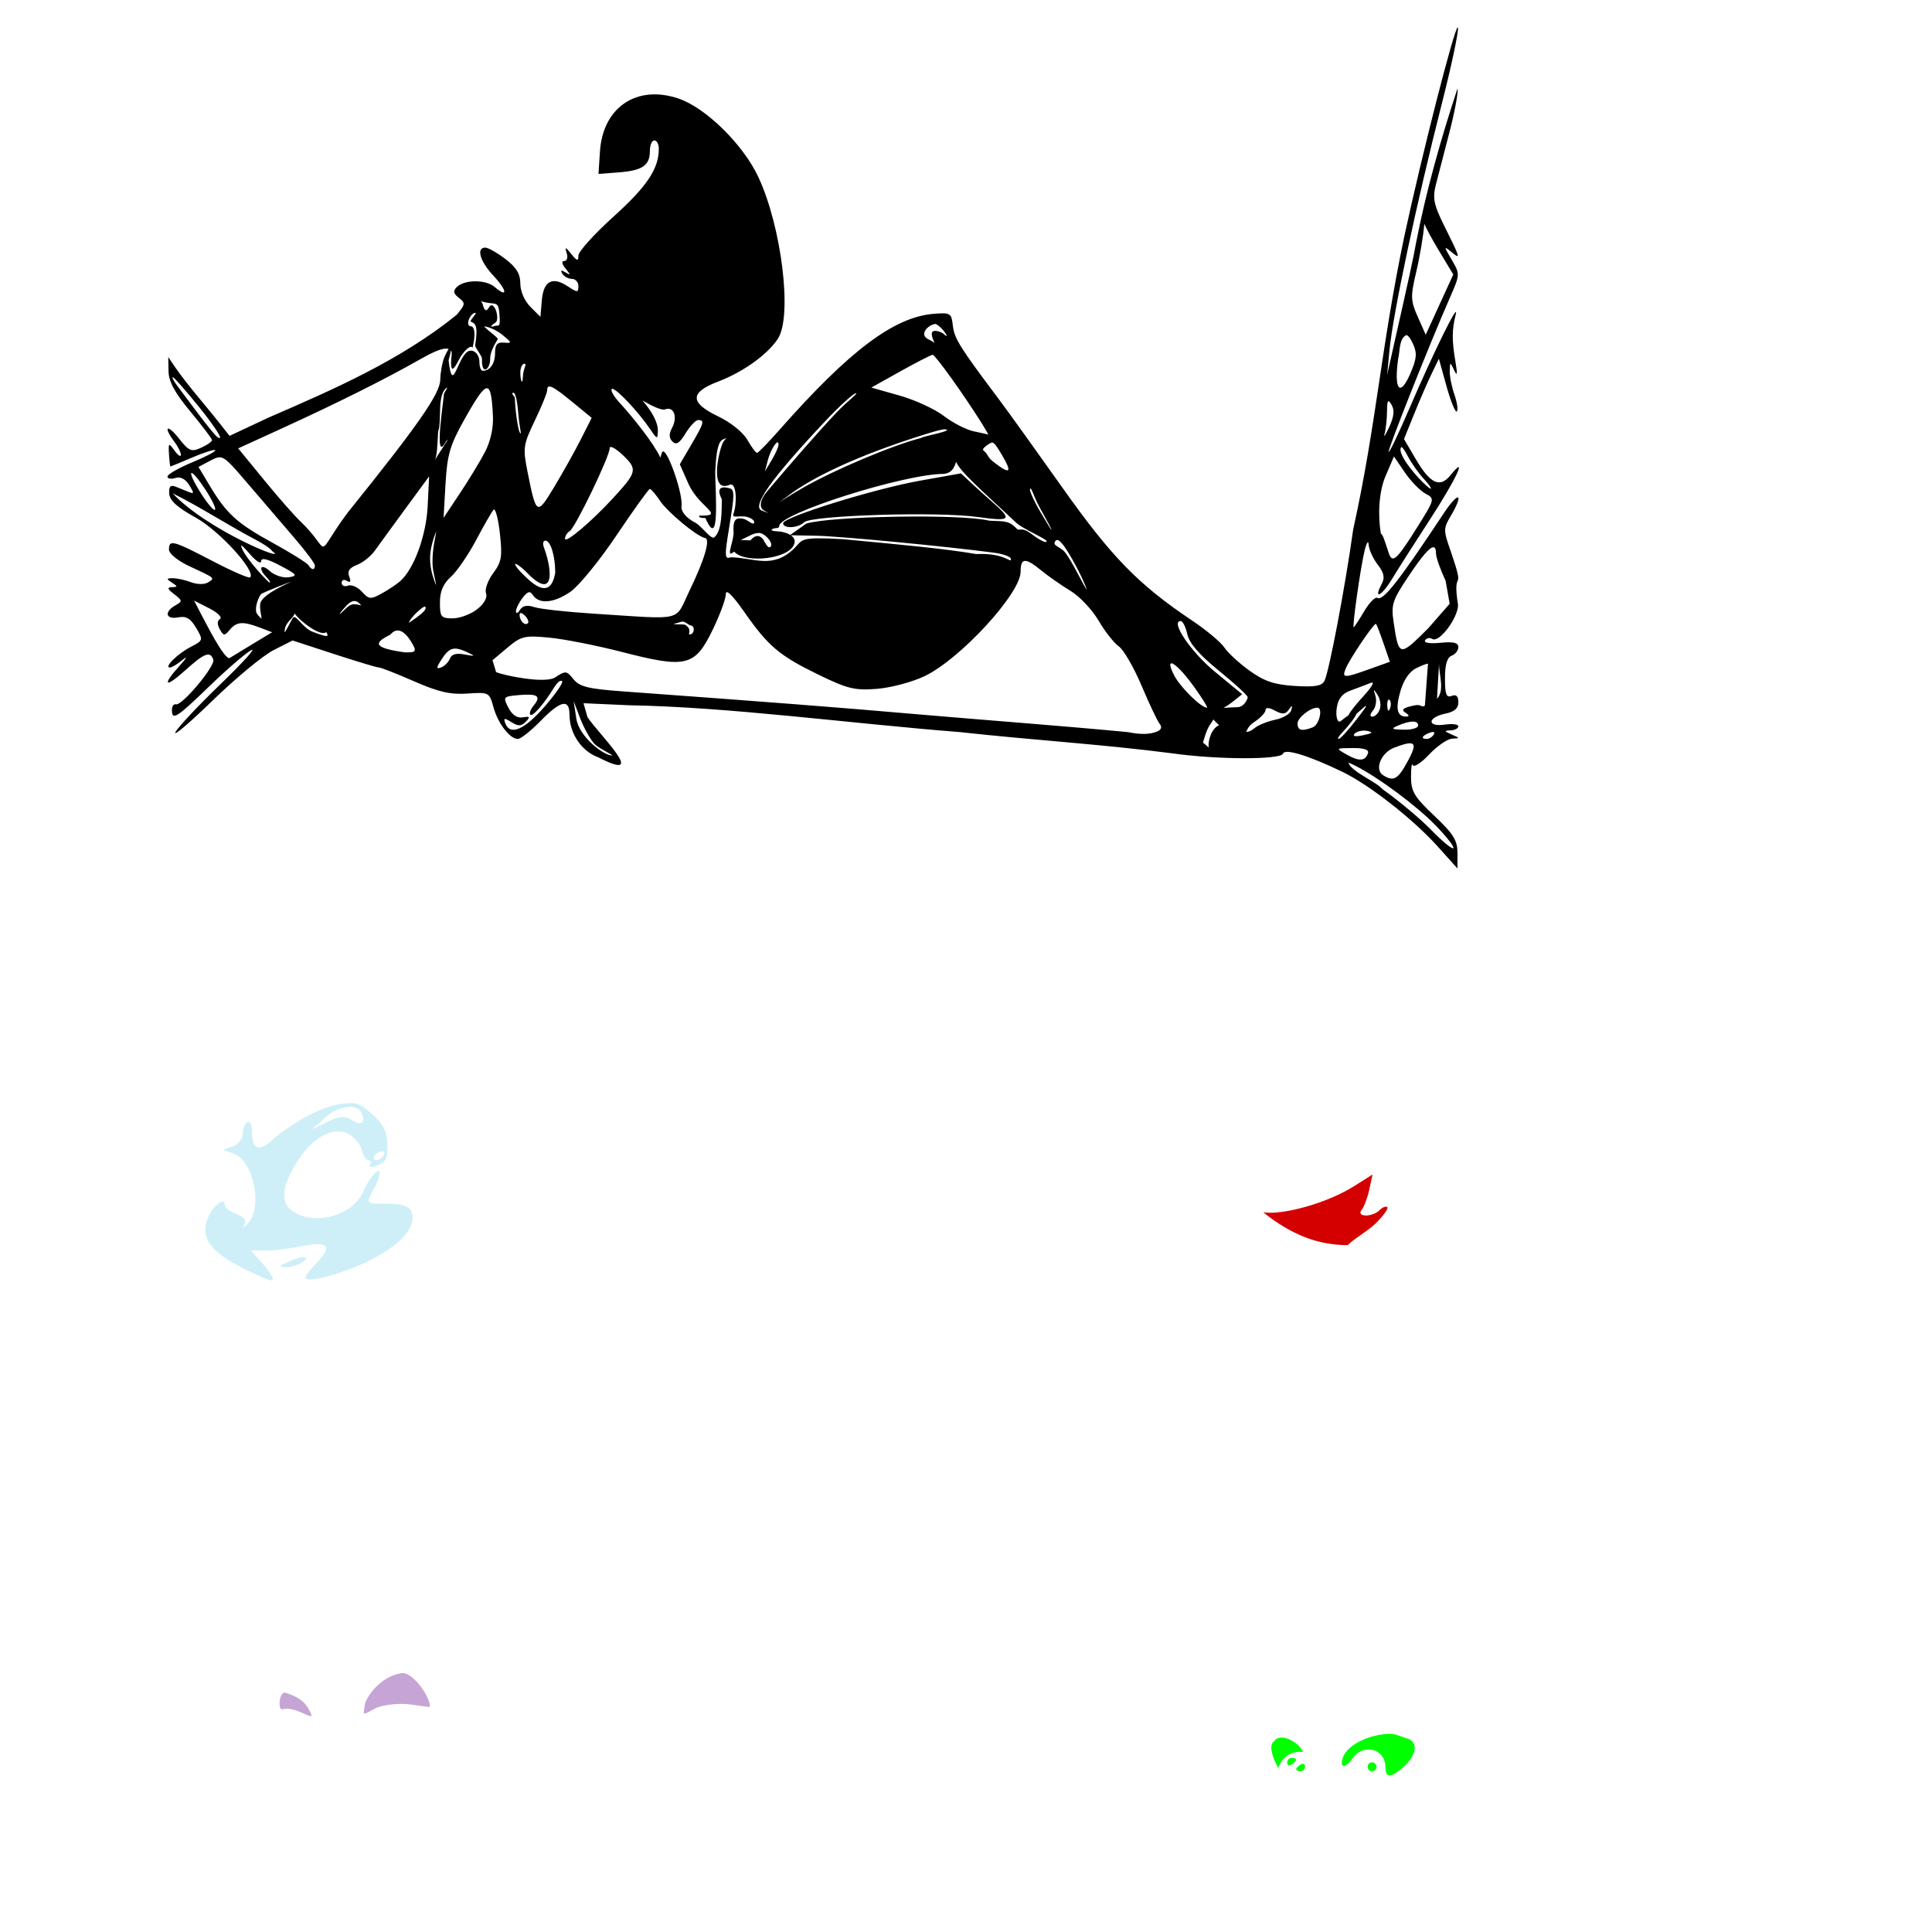 <?xml version="1.0" encoding="UTF-8" standalone="no"?>
<!-- Created with Inkscape (http://www.inkscape.org/) -->

<svg
   xmlns:dc="http://purl.org/dc/elements/1.1/"
   xmlns:cc="http://creativecommons.org/ns#"
   xmlns:rdf="http://www.w3.org/1999/02/22-rdf-syntax-ns#"
   xmlns:svg="http://www.w3.org/2000/svg"
   xmlns="http://www.w3.org/2000/svg"
   xmlns:sodipodi="http://sodipodi.sourceforge.net/DTD/sodipodi-0.dtd"
   xmlns:inkscape="http://www.inkscape.org/namespaces/inkscape"
   width="1080"
   height="1080"
   id="svg2"
   version="1.1"
   inkscape:version="0.47 r22583"
   sodipodi:docname="Dim.svg">
  <defs
     id="defs4">
    <inkscape:perspective
       sodipodi:type="inkscape:persp3d"
       inkscape:vp_x="0 : 526.18109 : 1"
       inkscape:vp_y="0 : 1000 : 0"
       inkscape:vp_z="744.09448 : 526.18109 : 1"
       inkscape:persp3d-origin="372.04724 : 350.78739 : 1"
       id="perspective10" />
    <inkscape:perspective
       id="perspective2820"
       inkscape:persp3d-origin="0.5 : 0.33333333 : 1"
       inkscape:vp_z="1 : 0.5 : 1"
       inkscape:vp_y="0 : 1000 : 0"
       inkscape:vp_x="0 : 0.5 : 1"
       sodipodi:type="inkscape:persp3d" />
    <inkscape:perspective
       id="perspective2922"
       inkscape:persp3d-origin="0.5 : 0.33333333 : 1"
       inkscape:vp_z="1 : 0.5 : 1"
       inkscape:vp_y="0 : 1000 : 0"
       inkscape:vp_x="0 : 0.5 : 1"
       sodipodi:type="inkscape:persp3d" />
    <inkscape:perspective
       id="perspective3589"
       inkscape:persp3d-origin="0.5 : 0.33333333 : 1"
       inkscape:vp_z="1 : 0.5 : 1"
       inkscape:vp_y="0 : 1000 : 0"
       inkscape:vp_x="0 : 0.5 : 1"
       sodipodi:type="inkscape:persp3d" />
    <inkscape:perspective
       id="perspective3627"
       inkscape:persp3d-origin="0.5 : 0.33333333 : 1"
       inkscape:vp_z="1 : 0.5 : 1"
       inkscape:vp_y="0 : 1000 : 0"
       inkscape:vp_x="0 : 0.5 : 1"
       sodipodi:type="inkscape:persp3d" />
    <inkscape:perspective
       id="perspective3641"
       inkscape:persp3d-origin="0.5 : 0.33333333 : 1"
       inkscape:vp_z="1 : 0.5 : 1"
       inkscape:vp_y="0 : 1000 : 0"
       inkscape:vp_x="0 : 0.5 : 1"
       sodipodi:type="inkscape:persp3d" />
    <inkscape:perspective
       id="perspective3655"
       inkscape:persp3d-origin="0.5 : 0.33333333 : 1"
       inkscape:vp_z="1 : 0.5 : 1"
       inkscape:vp_y="0 : 1000 : 0"
       inkscape:vp_x="0 : 0.5 : 1"
       sodipodi:type="inkscape:persp3d" />
    <inkscape:perspective
       id="perspective4618"
       inkscape:persp3d-origin="0.5 : 0.33333333 : 1"
       inkscape:vp_z="1 : 0.5 : 1"
       inkscape:vp_y="0 : 1000 : 0"
       inkscape:vp_x="0 : 0.5 : 1"
       sodipodi:type="inkscape:persp3d" />
    <inkscape:perspective
       id="perspective4654"
       inkscape:persp3d-origin="0.5 : 0.33333333 : 1"
       inkscape:vp_z="1 : 0.5 : 1"
       inkscape:vp_y="0 : 1000 : 0"
       inkscape:vp_x="0 : 0.5 : 1"
       sodipodi:type="inkscape:persp3d" />
    <inkscape:perspective
       id="perspective4991"
       inkscape:persp3d-origin="0.5 : 0.33333333 : 1"
       inkscape:vp_z="1 : 0.5 : 1"
       inkscape:vp_y="0 : 1000 : 0"
       inkscape:vp_x="0 : 0.5 : 1"
       sodipodi:type="inkscape:persp3d" />
    <inkscape:perspective
       id="perspective5319"
       inkscape:persp3d-origin="0.5 : 0.33333333 : 1"
       inkscape:vp_z="1 : 0.5 : 1"
       inkscape:vp_y="0 : 1000 : 0"
       inkscape:vp_x="0 : 0.5 : 1"
       sodipodi:type="inkscape:persp3d" />
    <inkscape:perspective
       id="perspective5407"
       inkscape:persp3d-origin="0.5 : 0.33333333 : 1"
       inkscape:vp_z="1 : 0.5 : 1"
       inkscape:vp_y="0 : 1000 : 0"
       inkscape:vp_x="0 : 0.5 : 1"
       sodipodi:type="inkscape:persp3d" />
    <inkscape:perspective
       id="perspective5443"
       inkscape:persp3d-origin="0.5 : 0.33333333 : 1"
       inkscape:vp_z="1 : 0.5 : 1"
       inkscape:vp_y="0 : 1000 : 0"
       inkscape:vp_x="0 : 0.5 : 1"
       sodipodi:type="inkscape:persp3d" />
    <inkscape:perspective
       id="perspective5549"
       inkscape:persp3d-origin="0.5 : 0.33333333 : 1"
       inkscape:vp_z="1 : 0.5 : 1"
       inkscape:vp_y="0 : 1000 : 0"
       inkscape:vp_x="0 : 0.5 : 1"
       sodipodi:type="inkscape:persp3d" />
    <inkscape:perspective
       id="perspective5599"
       inkscape:persp3d-origin="0.5 : 0.33333333 : 1"
       inkscape:vp_z="1 : 0.5 : 1"
       inkscape:vp_y="0 : 1000 : 0"
       inkscape:vp_x="0 : 0.5 : 1"
       sodipodi:type="inkscape:persp3d" />
    <inkscape:perspective
       id="perspective5613"
       inkscape:persp3d-origin="0.5 : 0.33333333 : 1"
       inkscape:vp_z="1 : 0.5 : 1"
       inkscape:vp_y="0 : 1000 : 0"
       inkscape:vp_x="0 : 0.5 : 1"
       sodipodi:type="inkscape:persp3d" />
    <inkscape:perspective
       id="perspective5955"
       inkscape:persp3d-origin="0.5 : 0.33333333 : 1"
       inkscape:vp_z="1 : 0.5 : 1"
       inkscape:vp_y="0 : 1000 : 0"
       inkscape:vp_x="0 : 0.5 : 1"
       sodipodi:type="inkscape:persp3d" />
    <inkscape:perspective
       id="perspective6004"
       inkscape:persp3d-origin="0.5 : 0.33333333 : 1"
       inkscape:vp_z="1 : 0.5 : 1"
       inkscape:vp_y="0 : 1000 : 0"
       inkscape:vp_x="0 : 0.5 : 1"
       sodipodi:type="inkscape:persp3d" />
    <inkscape:perspective
       id="perspective8035"
       inkscape:persp3d-origin="0.5 : 0.33333333 : 1"
       inkscape:vp_z="1 : 0.5 : 1"
       inkscape:vp_y="0 : 1000 : 0"
       inkscape:vp_x="0 : 0.5 : 1"
       sodipodi:type="inkscape:persp3d" />
    <inkscape:perspective
       id="perspective8788"
       inkscape:persp3d-origin="0.5 : 0.33333333 : 1"
       inkscape:vp_z="1 : 0.5 : 1"
       inkscape:vp_y="0 : 1000 : 0"
       inkscape:vp_x="0 : 0.5 : 1"
       sodipodi:type="inkscape:persp3d" />
    <inkscape:perspective
       id="perspective9162"
       inkscape:persp3d-origin="0.5 : 0.33333333 : 1"
       inkscape:vp_z="1 : 0.5 : 1"
       inkscape:vp_y="0 : 1000 : 0"
       inkscape:vp_x="0 : 0.5 : 1"
       sodipodi:type="inkscape:persp3d" />
    <inkscape:perspective
       id="perspective9189"
       inkscape:persp3d-origin="0.5 : 0.33333333 : 1"
       inkscape:vp_z="1 : 0.5 : 1"
       inkscape:vp_y="0 : 1000 : 0"
       inkscape:vp_x="0 : 0.5 : 1"
       sodipodi:type="inkscape:persp3d" />
    <inkscape:perspective
       id="perspective9719"
       inkscape:persp3d-origin="0.5 : 0.33333333 : 1"
       inkscape:vp_z="1 : 0.5 : 1"
       inkscape:vp_y="0 : 1000 : 0"
       inkscape:vp_x="0 : 0.5 : 1"
       sodipodi:type="inkscape:persp3d" />
  </defs>
  <sodipodi:namedview
     id="base"
     pagecolor="#ffffff"
     bordercolor="#666666"
     borderopacity="1.0"
     inkscape:pageopacity="0.0"
     inkscape:pageshadow="2"
     inkscape:zoom="0.24388637"
     inkscape:cx="800.55073"
     inkscape:cy="-413.20316"
     inkscape:document-units="in"
     inkscape:current-layer="layer1"
     showgrid="false"
     units="in"
     inkscape:showpageshadow="false"
     borderlayer="false"
     inkscape:window-width="1280"
     inkscape:window-height="1002"
     inkscape:window-x="1276"
     inkscape:window-y="92"
     inkscape:window-maximized="1" />
  <g
     inkscape:label="Layer 1"
     inkscape:groupmode="layer"
     id="layer1"
     transform="translate(0,27.64)">
    <path
       style="fill:#000000"
       d="m 814.874,-12.381 c -1.878,0.318 -19.891,70.52 -29.87,116.923 -13.368,63.915 -15.298,103.447 -28.583,163.924 -4.423,31.802 -13.467,79.454 -16.037,84.511 -1.454,2.861 -5.37,3.532 -16.584,2.831 -11.476,-0.717 -17.006,-2.579 -25.286,-8.525 -5.826,-4.184 -12.162,-10.022 -14.091,-12.965 -1.928,-2.943 -10.09,-9.75 -18.128,-15.136 -29.924,-20.05 -44.897,-35.404 -72.431,-74.265 -14.813,-20.907 -30.894,-43.277 -35.741,-49.719 -21.432,-28.482 -24.676,-33.665 -25.463,-40.728 -0.79,-7.079 -1.368,-7.443 -10.697,-6.691 -22.191,1.789 -47.175,20.584 -86.265,64.904 -6.18,7.007 -11.795,12.785 -12.482,12.836 -0.687,0.05 -3.125,-3.22 -5.421,-7.254 -2.402,-4.222 -9.291,-9.78 -16.23,-13.093 -16.081,-7.679 -16.108,-13.453 -0.064,-19.543 13.884,-5.27 27.547,-15.07 33.344,-23.919 8.203,-12.519 2.145,-62.485 -10.97,-90.495 -8.457,-18.06 -29.305,-38.566 -44.475,-43.735 -23.4,-7.973 -42.415,4.81 -44.025,29.613 l -0.804,12.482 11.244,-0.852 c 13.282,-1.008 17.468,-3.872 17.468,-11.935 0,-3.265 1.12,-5.935 2.493,-5.935 1.373,0 2.509,2.075 2.509,4.616 0,11.202 -6.537,21.019 -25.157,37.832 -10.89,9.833 -19.801,19.697 -19.801,21.908 0,3.347 -0.653,3.199 -3.941,-0.836 -3.372,-4.138 -3.747,-4.197 -2.574,-0.467 0.756,2.403 0.147,4.359 -1.351,4.359 -1.691,0 -1.419,1.608 0.708,4.23 2.919,3.598 2.906,3.907 -0.08,2.107 -2.381,-1.435 -2.947,-1.185 -1.737,0.772 0.98,1.585 3.41,2.879 5.389,2.879 1.979,0 3.587,1.819 3.587,4.037 0,3.704 -0.482,3.711 -6.096,0.032 -8.524,-5.585 -13.46,-2.839 -14.364,8.01 l -0.756,9.152 -5.614,-5.614 c -3.286,-3.286 -5.63,-8.69 -5.63,-12.997 0,-5.416 -2.206,-9.036 -8.348,-13.721 -4.593,-3.503 -9.64,-6.37 -11.227,-6.37 -5.207,0 -3.024,7.613 4.488,15.651 7.741,8.283 8.28,12.811 0.756,6.354 -4.971,-4.267 -16.933,-4.219 -21.232,0.08 -2.158,2.158 -1.848,3.643 1.239,6 3.753,2.864 3.634,3.67 -1.383,9.587 -31.154,25.187 -68.585,41.566 -105.068,57.344 l -21.763,10.214 -4.793,-6.096 c -2.635,-3.35 -8.474,-10.507 -12.981,-15.908 -4.507,-5.401 -10.071,-12.576 -12.353,-15.94 l -4.15,-6.112 0.161,7.994 c 0.113,5.748 3.546,12.057 12.209,22.471 6.625,7.964 12.061,15.147 12.096,15.956 0.035,0.81 -2.687,2.724 -6.064,4.263 -5.486,2.499 -6.822,1.949 -12.466,-5.212 -6.588,-8.358 -8.957,-6.664 -2.541,1.818 2.016,2.666 3.667,5.978 3.667,7.351 0,1.373 -1.588,0.33 -3.523,-2.316 -3.33,-4.554 -3.496,-4.453 -3.121,2.011 0.218,3.756 0.591,6.835 0.82,6.836 0.229,0 5.721,-2.27 12.209,-5.051 6.488,-2.781 12.259,-4.599 12.82,-4.037 0.561,0.561 -5.214,3.597 -12.836,6.756 -7.622,3.159 -13.865,6.749 -13.865,7.962 0,1.213 1.985,1.573 4.407,0.804 2.834,-0.899 5.593,0.507 7.737,3.941 2.788,4.465 2.786,5.104 -0.032,3.957 -1.853,-0.754 -5.18,-2.097 -7.399,-2.992 -3.013,-1.215 -3.964,-0.259 -3.748,3.78 0.208,3.872 4.391,7.683 14.75,13.415 13.285,7.351 33.941,30.013 30.497,33.457 -0.665,0.665 -10.154,-3.463 -21.088,-9.169 -22.122,-11.544 -24.289,-12.108 -24.289,-6.386 0,2.287 4.859,6.248 11.437,9.313 14.692,6.847 14.404,6.578 10.343,9.088 -1.95,1.205 -6.088,1.136 -9.458,-0.145 -3.294,-1.252 -7.884,-2.256 -10.198,-2.236 -3.629,0.033 -3.697,0.373 -0.466,2.461 3.329,2.152 3.329,2.437 0,2.541 -2.822,0.089 -2.508,1.054 1.255,3.925 4.679,3.57 4.721,3.969 0.627,6.289 -6.374,3.613 -5.338,7.997 1.576,6.675 4.514,-0.863 6.92,0.535 10.053,5.839 4.055,6.864 4.015,7.041 -2.992,10.664 -7.353,3.802 -15.153,11.517 -11.646,11.517 1.09,0 4.319,-1.961 7.174,-4.343 2.855,-2.382 2.104,-0.908 -1.673,3.265 -10.235,11.311 -8.302,12.925 3.121,2.606 10.677,-9.646 13.931,-10.869 15.635,-5.903 1.214,3.539 -17.549,25.923 -20.927,24.964 -1.209,-0.343 -2.204,1.061 -2.204,3.121 0,6.154 2.551,4.546 21.039,-13.335 9.717,-9.398 20.196,-18.434 23.291,-20.074 3.095,-1.64 -4.584,6.867 -17.066,18.9 -12.482,12.033 -23.867,24.145 -25.302,26.927 -1.435,2.782 7.933,-5.175 20.814,-17.694 12.881,-12.519 28.209,-25.187 34.052,-28.149 l 10.616,-5.388 23.082,7.544 c 12.696,4.151 24.03,7.56 25.173,7.56 1.143,5e-5 9.976,3.463 19.64,7.705 13.609,5.973 20.339,7.523 29.822,6.868 12.026,-0.83 12.277,-0.701 14.557,7.56 2.531,9.171 9.16,17.806 13.672,17.806 1.568,0 7.247,-4.496 12.611,-9.989 11.276,-11.547 16.23,-12.651 16.23,-3.619 0,10.547 6.743,20.516 16.198,23.935 29.269,14.984 -0.703,-13.91 -6.145,-22.567 l -2.22,-7.737 25.431,1.142 c 56.713,1.02 122.319,10.07 185.22,15.024 39.49,4.375 79.186,6.759 118.596,11.871 24.892,3.546 60.621,3.631 61.783,0.145 1.002,-3.005 14.118,0.999 33.103,10.118 14.973,7.191 39.59,26.453 53.306,41.709 l 11.115,12.369 0,-8.606 c 0,-7.132 -2.22,-10.702 -12.981,-20.878 -11.195,-10.588 -12.981,-13.588 -12.981,-21.731 0,-5.195 0.428,-8.173 0.949,-6.611 0.521,1.562 4.636,-1.066 9.152,-5.855 4.517,-4.789 10.332,-8.798 12.916,-8.895 4.398,-0.164 4.369,-0.308 -0.306,-2.316 -4.27,-1.835 -4.348,-2.166 -0.611,-2.316 2.403,-0.097 4.359,-1.116 4.359,-2.252 0,-1.135 -3.359,-1.57 -7.48,-0.965 -4.58,0.672 -7.496,0 -7.496,-1.737 0,-1.564 3.376,-3.519 7.496,-4.343 5.3,-1.06 7.48,-2.949 7.48,-6.45 0,-3.373 -1.194,-4.486 -3.748,-3.507 -2.987,1.146 -3.732,-0.834 -3.732,-9.796 0,-7.684 1.17,-11.692 3.732,-12.675 2.06,-0.791 3.748,-2.96 3.748,-4.826 0,-2.461 -2.757,-3.121 -10.037,-2.397 -5.948,0.592 -9.427,0.024 -8.557,-1.383 0.807,-1.305 2.639,-1.64 4.07,-0.756 3.774,2.332 14.348,-11.682 14.348,-19.013 -3.57,-22.469 4.703,-4.251 -4.134,-30.192 -4.087,-11.507 -4.087,-12.529 0,-19.447 7.715,-13.061 4.54,-14.257 -3.925,-1.48 -25.109,37.905 -33.912,49.113 -37.044,47.178 -1.189,-0.735 -4.516,2.657 -7.399,7.544 -2.883,4.887 -5.506,8.879 -5.823,8.879 -0.917,0 3.727,-32.824 6,-42.433 1.137,-4.807 2.197,-6.494 2.364,-3.748 0.169,2.747 2.446,7.758 5.051,11.147 3.565,4.639 4.115,7.314 2.236,10.825 -4.818,9.004 -0.103,6.898 5.582,-2.493 3.161,-5.222 12.837,-20.411 21.506,-33.747 14.733,-22.665 21.277,-36.794 11.372,-24.562 -5.919,7.309 -11.331,4.797 -19.431,-9.024 l -6.563,-11.195 5.742,-14.171 c 3.157,-7.794 7.542,-17.892 9.748,-22.439 l 4.005,-8.268 4.295,15.442 c 2.363,8.499 4.952,14.801 5.742,14.01 0.791,-0.791 0.181,-5.031 -1.351,-9.426 -1.532,-4.395 -2.702,-10.353 -2.606,-13.238 0.172,-5.157 0.217,-5.151 2.525,-0.241 1.656,3.521 1.846,2.04 0.643,-5.003 -2.019,-11.82 -1.986,-17.773 0.161,-26.219 2.138,-8.412 -12.201,20.624 -25.704,52.051 -6.026,14.026 -11.317,25.131 -11.758,24.691 -0.783,-0.783 22.723,-60.005 34.197,-86.152 5.727,-13.05 5.733,-13.206 1.046,-21.216 -4.517,-7.719 -4.511,-7.908 -0.097,-4.327 5.221,4.236 5.101,3.842 -4.246,-15.007 -5.646,-11.386 -6.414,-15.193 -4.584,-22.455 1.212,-4.807 4.624,-18.003 7.592,-29.339 2.968,-11.336 5.043,-22.473 4.6,-24.739 -9.272,27.917 -17.634,57.591 -23.259,86.618 -1.318,7.664 -3.569,17.959 -13.592,62.346 l -2.525,11.243 1.303,-13.737 c 1.978,-20.635 14.969,-81.716 29.532,-138.927 4.942,-19.415 8.894,-37.949 8.782,-41.194 -0.011,-0.334 -0.069,-0.482 -0.161,-0.466 z m -18.675,109.877 c 1.439,3.217 4.306,8.564 7.624,14.075 l 8.573,14.235 -7.705,16.825 -7.705,16.841 -4.439,-9.989 c -4.027,-9.082 -4.107,-11.341 -0.901,-24.964 2.139,-9.089 4.002,-20.361 4.552,-27.023 z M 269.701,140.942 c 6.874,2.161 8.805,-0.962 9.426,6.37 0.817,8.933 -0.447,6.606 -2.365,7.222 -3.876,1.246 -1.807,-0.61 0.225,-1.866 1.76,-1.088 0.777,-6.241 -0.257,-7.914 -1.448,-2.343 -2.3,-2.37 -3.716,-0.08 -1.231,1.992 -2.29,1.265 -3.201,-2.22 -0.247,-1.055 -0.858,-1.324 -1.158,-1.383 0.171,5.2e-4 0.475,-0.018 1.046,-0.129 z m -4.021,6.289 c 1.183,0 -1.912,2.75 -2.702,4.809 2.928,1.196 4.348,2.188 2.644,13.477 0,1.373 3.87,5.715 3.812,7.522 -0.308,9.649 4.651,5.71 4.583,-0.02 -0.061,-5.162 4.242,-10.577 4.242,-11.195 0,-0.855 -6.425,-5.364 -7.625,-7.049 2.816,0.305 7.197,2.314 10.182,4.745 5.447,4.437 5.515,4.775 0.901,4.375 -3.778,-0.326 -4.986,1.085 -4.986,5.807 0,5.915 -2.728,9.872 -6.868,9.957 -1.03,0.021 -1.866,-2.208 -1.866,-4.954 0,-5.341 -4.751,-8.286 -7.708,-4.829 -5.325,5.813 -7.399,21.927 -9.535,3.944 0.716,-2.546 1.12,-4.316 1.319,-5.517 0.966,1.08 0.046,4.022 0.064,6.733 0.036,5.326 1.437,4.251 4.44,-1.634 1.696,-3.325 4.49,-6.51 6.209,-7.077 0.257,-0.085 0.48,-0.12 0.659,-0.113 0.422,0.017 0.631,0.287 0.627,0.804 1.643,-6.173 1.745,-12.289 -0.997,-12.289 -1.33,0 -1.772,-1.688 -0.981,-3.748 0.79,-2.06 2.404,-3.748 3.587,-3.748 z m 257.153,6.193 c 3.526,1.013 9.588,10.24 4.327,5.292 -1.607,-0.972 -3.351,-1.475 -4.584,-1.399 -0.561,0.034 -1.021,0.2 -1.303,0.483 -0.773,0.773 -0.503,2.661 1.126,6.289 -0.77,-0.655 -1.926,-1.354 -3.523,-2.123 -5.079,-2.448 -0.609,-7.749 3.957,-8.541 z m 263.233,6.273 c 1.11,0.072 2.38,1.753 3.86,5.002 2.342,5.139 2.033,8.287 -1.641,16.712 -5.711,13.095 -9.108,8.906 -6.74,-8.316 1.09,-3.839 0.32,-11.269 4.52,-13.399 z m -536.632,7.528 c 0.507,0.008 0.952,0.087 1.351,0.225 -0.77,1.171 -1.689,2.97 -2.348,4.504 -1.18,2.747 -2.236,8.488 -2.332,12.755 -0.176,7.799 -12.525,25.514 -51.682,74.12 -19.534,26.253 -8.252,22.69 -25.977,5.485 -3.046,-2.731 -12.241,-13.152 -20.428,-23.147 l -14.879,-18.16 24.562,-11.227 c 30.822,-14.086 57.575,-27.45 76.276,-38.09 7.653,-4.354 12.509,-6.511 15.458,-6.466 z m 271.935,3.474 c 1.427,0 17.24,22.05 27.28,38.041 2.383,3.795 4.071,6.76 3.748,6.579 -0.323,-0.181 -3.978,-1.017 -8.123,-1.866 -4.144,-0.849 -11.637,-4.705 -16.648,-8.557 -5.011,-3.852 -16.186,-8.998 -24.835,-11.437 l -15.731,-4.439 16.391,-9.152 c 9.01,-5.039 17.072,-9.169 17.919,-9.169 z m -228.232,5.002 c 1.245,0 0.364,1.178 -0.354,3.925 -0.718,2.747 -0.423,6.064 -0.949,6.064 -0.527,0 -0.965,-2.256 -0.965,-5.003 0,-2.747 1.023,-4.986 2.268,-4.986 z m -196.512,7.48 c 0.614,0 7.08,7.349 14.364,16.326 7.284,8.978 12.677,16.887 11.983,17.581 -1.091,1.091 -5.016,-3.672 -24.047,-29.291 -1.884,-2.536 -2.915,-4.616 -2.3,-4.616 z m 210.442,5.228 c 1.693,-0.069 5.442,2.569 12.868,8.654 l 10.825,8.879 -6.064,12 c -3.343,6.597 -10.024,18.55 -14.847,26.557 -9.759,16.201 -10.081,16.024 -14.943,-8.348 -2.68,-13.434 -2.444,-15.081 4.053,-28.648 3.792,-7.918 6.901,-15.506 6.901,-16.857 0,-1.411 0.32,-2.2 1.206,-2.236 z m -57.038,0.563 c 0.299,-0.02 -2.128,3.499 -1.995,4.23 0.875,-2.691 -6.372,40.74 1.351,25.768 3.489,-4.134 -5.031,8.07 -6.145,10.455 -0.042,0.13 -0.084,0.258 -0.129,0.386 -0.018,-0.049 0.038,-0.192 0.129,-0.386 1.09,-3.398 1.221,-7.308 1.673,-15.844 2.266,-5.885 -0.941,-21.157 5.115,-24.61 z m 22.133,0.418 c 2.132,0.01 2.881,5.252 3.394,15.554 0.324,6.509 -1.347,14.132 -4.391,19.978 -2.707,5.199 -9.045,15.642 -14.074,23.195 l -9.136,13.721 1.094,-19.029 c 0.925,-16.141 2.478,-21.519 10.278,-35.468 6.734,-12.041 10.566,-17.962 12.836,-17.951 z m 70.179,0.306 c 2.643,0.3 14.504,12.856 21.023,22.455 4.008,5.902 4.251,5.956 4.375,0.997 0.115,-4.61 -3.4,-11.003 -8.622,-16.938 5.323,3.14 10.817,5.697 12.627,5.002 4.924,-1.89 7.227,4.188 3.925,10.359 -1.809,3.381 -1.741,5.642 0.241,7.624 2.094,2.094 3.979,0.919 7.335,-4.6 2.485,-4.087 5.668,-7.431 7.061,-7.431 3.697,0 3.228,1.662 -3.877,13.785 l -6.418,10.938 5.115,11.549 c 6.118,12.839 20.722,17.481 5.887,17.147 -0.83,0.83 0.649,1.427 3.281,1.319 8.268,18.946 5.579,-14.273 5.517,-25.559 0.516,-12.243 1.79,-17.35 4.488,-18.385 0.719,-0.276 1.299,-0.531 1.769,-0.772 -0.501,0.524 -1.089,1.227 -1.721,2.188 -2.192,3.328 -8.347,29.092 3.474,23.999 4.165,-1.794 4.197,10.965 2.139,16.326 -0.996,2.595 3.969,0.654 7.496,1.576 2.91,0.76 4.704,2.333 3.989,3.49 -0.715,1.157 -3.782,-1.963 -5.71,-2.348 -3.847,-0.768 -6.306,-0.541 -5.63,8.187 -0.607,6.298 -4.564,14.084 0.29,10.118 6.153,7.007 32.383,4.105 33.795,-5.147 0.254,-1.663 -0.669,-3.001 -2.139,-4.005 l 14.461,0.273 c 13.171,0.257 73.03,5.981 99.245,9.49 5.15,0.689 9.361,2.261 9.361,3.49 0,2.85 -2.762,-3.51 -19.463,-2.751 -16.966,-2.934 -39.542,-5.024 -74.297,-8.3 -24.807,-1.429 -22.388,0.142 -27.345,5.099 -12.171,11.904 -22.529,5.217 -35.516,5.003 -3.1,1.19 -3.385,-0.554 -1.818,-10.809 2.787,-18.234 4.797,-26.494 1.689,-27.57 -1.542,-0.534 -9.39,-2.904 -4.89,5.887 0.072,12.663 -0.965,18.16 -4.021,21.216 -1.829,2.076 -7.6,-6.975 -11.63,-8.509 -4.593,-2.614 -7.23,-5.988 -6.852,-8.75 0.916,-6.697 -7.472,-30.845 -10.294,-30.658 -0.188,0.012 -0.364,0.129 -0.499,0.37 -0.354,0.636 -0.695,1.75 -1.013,3.153 -3.565,-7.74 -14.754,-21.937 -22.986,-30.916 -3.087,-3.366 -4.995,-6.732 -4.246,-7.48 0.046,-0.046 0.109,-0.08 0.177,-0.097 0.066,-0.017 0.14,-0.026 0.225,-0.016 z m -55.397,2.155 c 1.401,0.131 2.308,5.572 2.847,12.353 0.492,6.18 1.642,10.439 1.255,10.439 -1.463,0 -3.201,-14.849 -3.201,-19.479 0.053,-1.545 -2.628,-2.602 -0.901,-3.314 z m 191.574,0.322 c 1.369,0 -4.699,4.286 -10.906,10.809 -10.668,11.213 -28.097,31.4 -38.894,44.186 -3.86,4.572 -4.455,8.829 -1.85,10.439 3.809,2.354 3.687,1.861 -0.965,0.193 -5.974,-2.142 5.189,-17.911 35.371,-49.96 8.114,-8.616 15.874,-15.667 17.243,-15.667 z m 297.623,4.439 c 0.386,-0.07 0.95,0.654 1.769,2.059 1.748,2.998 1.341,6.671 -1.367,12.482 -2.111,4.53 -3.248,6.183 -2.541,3.667 0.707,-2.516 1.309,-8.131 1.351,-12.482 0.037,-3.823 0.224,-5.624 0.788,-5.726 z m -247.856,15.731 c 5.824,0.64 -12.689,3.915 -13.335,4.826 -15.889,4.056 -48.374,17.739 -65.836,27.731 -14.52,8.307 -18.149,11.952 -8.831,4.793 14.673,-11.273 41.243,-23.311 74.908,-33.94 7.347,-2.32 11.155,-3.399 13.093,-3.41 z m -93.68,7.287 c 0.04,-0.007 0.076,-0.005 0.113,0 0.328,0.027 0.517,0.445 0.483,1.383 -0.049,1.305 -1.792,5.188 -3.86,8.622 l -3.748,6.241 1.625,-6.241 c 1.29,-4.929 4.147,-9.792 5.389,-10.005 z m 119.899,0.097 c 1.211,-0.07 2.666,2.002 5.566,6.917 5.877,9.961 4.693,11.157 -4.23,4.295 -4.604,-3.54 -2.754,-3.977 -6.145,-6.82 -1.255,-1.052 4.083,-4.349 4.809,-4.391 z m -213.112,2.509 c 1.125,-0.075 3.758,1.634 6.804,4.552 8.287,7.94 7.947,9.42 -5.437,23.983 -12.165,13.236 -26.91,25.687 -26.91,22.712 0,-1.435 1.176,-3.337 2.622,-4.23 3.15,-1.947 22.342,-41.74 22.342,-46.325 0,-0.442 0.204,-0.667 0.579,-0.692 z m 441.987,0.032 c 0.644,0.107 1.785,1.677 3.314,4.616 2.143,4.12 6.274,10.019 9.169,13.109 2.895,3.09 4.612,5.614 3.828,5.614 -3.857,-2.051 -19.798,-19.564 -16.31,-23.34 z m -4.15,5.276 6.112,8.943 c 3.368,4.915 8.546,10.225 11.501,11.806 5.328,2.852 5.298,3.004 -4.649,18.868 -11.517,18.369 -13.885,20.466 -15.924,14.187 -2.643,-8.139 -3.591,-10.78 -4.327,-10.52 -1.672,-9.653 -1.394,-23.063 2.606,-32.379 l 4.681,-10.906 z m -656.515,0.45 c 3.178,1e-4 6.271,3.533 15.683,14.557 7.648,8.957 19.229,22.485 25.752,30.047 6.523,7.562 11.871,14.684 11.871,15.844 0,2.774 -1.854,2.696 -3.619,-0.161 -0.774,-1.253 -9.881,-6.936 -20.251,-12.627 -19.882,-10.912 -25.617,-16.178 -35.259,-32.347 l -5.935,-9.941 6.756,-3.555 c 2.082,-1.091 3.558,-1.818 5.002,-1.818 z m 411.795,2.541 c 2.122,5.445 14.158,15.829 33.505,33.988 3.836,3.6 17.082,9.06 17.082,10.391 0,1.331 -3.821,-0.506 -8.493,-4.07 -5.642,-4.303 -6.703,-1.401 -8.187,-2.911 -4.203,-4.277 -6.093,-4.224 -15.265,-4.488 -16.069,-3.988 -89.984,-2.519 -102.43,1.625 l -8.959,6.305 c -1.986,-1.24 -4.813,-1.913 -7.126,-1.995 -3.081,-0.109 -4.194,-0.755 -2.477,-1.448 1.717,-0.693 3.403,0.058 3.426,-1.544 0.103,-7.017 69.978,-29.13 92.055,-29.13 4.837,-0.633 5.772,-3.76 6.868,-6.724 z m -427.43,6.225 c 0.768,-0.116 3.424,2.75 7.576,9.024 3.737,5.647 6.24,10.843 5.549,11.533 -0.69,0.69 -4.234,-3.448 -7.866,-9.201 -4.573,-7.244 -6.13,-11.224 -5.26,-11.356 z m 430.1,0.209 -22.857,4.086 c -25.848,4.637 -76.549,20.394 -76.549,23.79 0,3.178 8.454,2.773 11.79,-0.563 3.742,-3.742 74.093,-6.176 97.46,-2.863 16.828,2.386 17.986,1.257 11.42,-5.051 -2.692,-2.586 -8.32,-7.326 -12.916,-11.613 l -8.348,-7.785 z m -297.285,1.673 -0.82,16.6 c -0.818,16.723 -7.799,35.593 -15.619,42.223 -2.06,1.747 -6.701,4.807 -10.311,6.788 -5.937,3.258 -6.967,3.139 -10.841,-1.142 -2.356,-2.603 -5.87,-4.119 -7.801,-3.378 -1.931,0.741 -3.507,0.041 -3.507,-1.56 0,-1.601 1.321,-2.103 2.927,-1.11 1.975,1.221 2.386,0.435 1.287,-2.429 -1.154,-3.006 0.108,-4.888 4.343,-6.498 3.281,-1.248 7.803,-4.871 10.053,-8.043 2.251,-3.172 9.994,-13.799 17.195,-23.613 l 13.093,-17.838 z m 336.115,6.836 c 0.932,0.01 1.827,4.56 5.212,10.616 8.555,15.307 9.025,17.215 0.209,2.172 -3.721,-6.35 -6.232,-12.073 -5.582,-12.723 0.041,-0.041 0.099,-0.064 0.161,-0.064 z m -212.726,0.193 c 0.687,-0.025 3.494,3.319 6.241,7.431 3.88,5.407 18.99,18.423 24.353,19.978 3.53,0 0.242,11.559 -8.364,29.339 -8.613,17.794 -2.244,16.236 -53.435,12.997 -15.106,-0.956 -30.114,-2.604 -33.344,-3.667 -4.022,-1.324 -6.566,-0.838 -8.075,1.544 -1.212,1.914 -2.215,2.291 -2.236,0.836 -0.021,-1.454 1.617,-4.83 3.651,-7.496 2.885,-3.781 4.166,-4.125 5.839,-1.592 3.433,5.196 11.718,4.465 20.911,-1.834 4.69,-3.214 16.327,-17.468 25.865,-31.672 9.538,-14.204 17.908,-25.839 18.594,-25.865 z m -266.772,2.445 c 15.833,7.894 30.62,17.625 46.261,25.881 4.376,2.225 8.652,5.164 9.506,6.547 10.029,6.958 -36.408,-11.68 -55.767,-32.428 z m 179.671,9.056 c 0.997,0.139 2.383,5.672 3.233,13.19 1.49,13.169 1.009,16.021 -3.748,22.455 -2.996,4.053 -4.782,9.087 -3.973,11.195 0.906,2.36 -1.006,5.797 -4.986,8.927 -3.556,2.797 -9.689,5.083 -13.624,5.083 -6.53,0 -7.158,-0.777 -7.158,-8.863 0,-6.248 1.805,-10.47 6.128,-14.348 3.371,-3.024 9.708,-12.253 14.074,-20.492 4.367,-8.24 8.762,-15.885 9.764,-17.002 0.094,-0.105 0.186,-0.159 0.29,-0.145 z m -32.299,12.16 c -0.503,3.981 -2.234,9.406 -2.107,17.951 0.07,4.723 1.789,9.267 1.962,12.257 -0.977,-2.788 -2.738,-6.608 -3.249,-12.965 -0.514,-6.393 1.639,-12.872 3.394,-17.243 z m 180.25,0.949 c 1.666,0.039 3.091,0.871 4.793,2.574 2.171,2.171 2.863,4.535 1.56,5.34 -1.289,0.796 -2.831,-2.562 -3.667,-3.973 -0.856,-1.443 -3.632,-4.232 -7.287,0.193 l -5.469,-0.177 5.469,-2.654 c 1.442,-0.8 2.983,-1.185 4.6,-1.303 z m 166.658,3.957 c 1.661,-0.231 4.403,3.295 8.943,11.34 3.937,6.977 7.195,13.998 7.737,16.552 -4.031,-6.853 -10.033,-19.589 -13.238,-22.165 -2.996,-2.409 -5.761,-2.833 -4.423,-4.97 0.278,-0.444 0.598,-0.702 0.981,-0.756 z m -285.913,0.338 c 2.877,0 5.468,8.382 5.517,17.838 -2.528,14.968 -11.689,7.229 -17.243,1.769 -2.85,-2.655 -5.195,-5.529 -5.195,-6.402 0,-0.873 2.635,0.884 5.855,3.909 16.031,16.997 15.227,0.372 10.439,-12.739 -1.033,-2.457 -0.763,-4.375 0.627,-4.375 z m -170.052,2.622 c 0.478,0.105 2.186,1.784 4.616,4.616 3.535,4.12 6.465,6.071 6.514,4.327 0.062,-2.202 3.347,-1.467 10.713,2.413 9.421,4.962 9.948,5.695 4.777,6.498 -3.203,0.498 -7.967,-1.059 -10.6,-3.442 -5.148,-4.659 -6.782,-1.538 -1.802,3.442 1.648,1.648 2.343,2.992 1.544,2.992 -3.74,-3.277 -15.73,-16.573 -15.763,-20.846 z m 666.294,1.078 c 1.103,-0.108 1.625,1.099 1.625,3.571 0,2.075 2.418,8.914 5.372,15.2 l 2.252,12.82 -11.887,13.608 c -16.237,16.237 -16.539,16.183 -19.431,-3.265 -1.484,-9.977 -0.719,-12.297 8.863,-26.54 6.856,-10.192 11.101,-15.187 13.206,-15.393 z m -228.151,7.624 c 1.783,-0.096 4.696,1.721 9.233,5.437 3.882,3.179 11.182,8.274 16.23,11.324 5.048,3.05 12.095,10.516 15.651,16.584 3.556,6.067 8.657,12.565 11.34,14.444 2.683,1.879 8.409,11.772 12.723,21.972 4.316,10.2 8.878,19.821 10.134,21.377 1.485,1.841 0.874,3.357 -1.737,4.359 -4.029,1.546 -9.114,1.614 -16.085,0.209 -39.91,-3.785 -79.907,-6.69 -119.85,-10.15 -38.646,-3.395 -83.441,-6.872 -162.235,-12.595 -19.504,-1.417 -24.372,-2.6 -27.763,-6.788 -3.978,-4.912 -4.347,-4.941 -10.857,-0.676 -6.915,2.94 -27.889,-1.458 -32.412,-3.297 l -2.027,-6.675 8.348,-7.013 c 7.687,-6.468 9.496,-6.917 23.372,-5.614 8.276,0.777 26.639,4.408 40.792,8.059 35.679,9.203 40.573,8.035 50.363,-12.032 4.15,-8.506 7.544,-17.632 7.544,-20.283 0,-3.161 3.563,0.255 10.343,9.941 13.466,19.238 19.598,24.412 41.693,35.146 16.043,7.794 20.093,8.776 32.46,7.801 7.771,-0.613 19.754,-3.808 26.621,-7.094 19.94,-9.542 53.676,-46.22 53.676,-58.357 0,-3.96 0.662,-5.984 2.445,-6.08 z m -410.353,11.665 c 0.713,-0.03 -16.28,6.711 -17.125,12.264 -0.44,2.891 0.659,6.729 0.756,8.403 -1.434,-1.215 -2.854,-2.651 -3.072,-4.037 -0.505,-3.211 1.221,-7.591 2.654,-9.651 0.534,-0.766 16.508,-6.966 16.787,-6.978 z m 38.106,11.929 c 2.367,2.367 0.892,0.65 -3.018,0.65 -2.747,0 -5.3,3.486 -6.955,4.851 -1.656,1.366 -0.777,0.005 1.962,-3.024 2.181,-2.577 5.061,-5.199 8.01,-2.477 z m -92.227,-1.413 8.509,4.343 c 4.675,2.388 7.374,5.053 6,5.919 -1.596,1.006 -1.647,3.091 -0.145,5.775 2.123,3.794 2.656,3.831 5.582,0.306 3.809,-4.589 7.304,-4.86 16.745,-1.271 l 6.933,2.638 -9.892,5.968 c -5.446,3.275 -11.763,7.115 -14.026,8.541 -3.449,-0.31 -12.838,-19.188 -16.005,-25.061 l -3.7,-7.158 z m 129.148,3.362 c 2.672,2.553 -12.485,10.66 -9.185,9.49 0,-1.172 2.24,-4.174 4.986,-6.659 2.16,-1.954 3.465,-2.877 4.198,-2.831 z m 53.435,3.587 c 0.515,-0.045 1.325,0.44 2.332,1.448 1.625,1.625 2.382,3.537 1.673,4.246 -1.666,1.666 -4.616,-1.284 -4.616,-4.616 0,-0.685 0.211,-1.043 0.611,-1.078 z m -126.397,0.257 c 3.278,4.64 14.873,13.213 17.678,10.391 1.843,2.982 0.556,2.938 -7.85,-0.257 -5.142,-1.955 -9.271,-10.082 -10.809,-7.657 -1.123,1.77 -4.582,8.93 -4.6,7.882 -0.093,-5.368 4.687,-7.206 5.582,-10.359 z m 495.342,4.23 c 1.145,0 2.807,3.321 3.7,7.383 1.107,5.041 6.717,11.52 17.678,20.412 8.83,7.164 16.069,13.816 16.069,14.782 0,0.966 -1.893,5.458 -5.63,5.582 -3.523,0.116 -6.143,0.223 -7.898,0.45 1.434,-0.792 3.129,-1.91 4.729,-3.169 l 5.726,-4.52 -15.313,-12.627 c -13.452,-11.094 -25.043,-28.294 -19.061,-28.294 z m -278.401,0.322 c 1.603,0.057 2.868,1.616 4.343,2.139 2.737,0.056 2.308,5.035 -0.434,5.035 -1.275,0 1.673,-2.589 -2.316,-5.26 -1.164,-0.779 -5.424,0.015 -6.611,-0.708 1.041,-0.156 2.444,-0.518 4.311,-1.126 0.244,-0.06 0.479,-0.088 0.708,-0.08 z m 387.459,1.239 c 0.052,-0.012 0.101,-0.012 0.129,0.016 0.376,0.376 2.27,5.312 4.214,10.954 l 3.539,10.246 -11.453,4.102 c -14.318,5.131 -15.452,5.108 -13.238,-0.29 2.237,-5.453 15.187,-24.649 16.809,-25.028 z m -546.782,3.716 c 2.766,-0.008 5.757,2.796 8.686,8.268 1.88,3.514 1.066,4.158 -4.89,3.941 -18.111,-2.563 -16.908,-5.412 -7.914,-9.86 1.289,-1.561 2.669,-2.344 4.118,-2.348 z m 32.025,10.134 c 1.909,-0.024 4.229,0.771 7.431,2.284 4.114,1.944 3.771,2.124 -1.93,1.013 -4.697,-0.915 -7.375,-0.184 -8.316,2.268 -0.763,1.988 -2.98,4.219 -4.938,4.97 -2.843,1.091 -2.76,0.131 0.466,-4.793 2.565,-3.915 4.497,-5.707 7.287,-5.742 z m 400.552,8.22 c 1.751,0.082 6.682,4.881 12.627,13.158 4.607,6.414 7.852,11.662 7.222,11.662 -3.296,0 -14.905,-11.408 -18.305,-17.983 -2.452,-4.742 -2.742,-6.892 -1.544,-6.836 z m 149.56,0.193 c -0.057,6.42 3.329,14.819 -1.142,19.64 l 1.142,-19.64 z m -6.177,0.048 -1.737,23.42 c -2.212,1.409 -1.549,-1.058 -5.968,-0.113 -6.15,1.316 -7.501,2.397 -4.986,3.989 2.261,1.432 2.413,2.211 0.466,2.236 -5.137,0.066 -6.088,-4.518 -3.056,-14.637 1.852,-6.181 5.159,-10.807 8.976,-12.546 3.131,-1.427 5.078,-2.332 6.305,-2.348 z m -484.597,9.522 c 0.22,-0.007 0.412,0.051 0.563,0.193 0.805,0.759 -3.648,7.226 -9.892,14.364 -11.336,12.958 -19.155,16.272 -21.844,9.265 -1.185,-3.089 -0.604,-3.193 3.426,-0.676 3.833,2.394 5.505,2.331 8.026,-0.257 2.598,-2.666 2.289,-3.109 -1.673,-2.429 -3.174,0.544 -5.969,-1.324 -8.059,-5.405 -3.096,-6.046 -2.919,-6.28 5.726,-7.045 10.602,-0.938 12.773,0.556 8.429,5.791 -1.765,2.126 -2.608,4.454 -1.882,5.179 1.286,1.286 7.756,-6.184 13.447,-15.522 1.264,-2.074 2.777,-3.429 3.732,-3.458 z m 453.247,1.013 c 1.424,-0.059 -0.483,2.979 -5.163,8.075 -4.122,4.489 -6.848,8.089 -8.043,10.262 -1.165,0.814 -2.556,1.861 -4.214,3.185 -1.755,1.402 -2.966,-2.362 -2.236,-7.335 0.756,-5.148 3.054,-8.051 7.689,-9.732 3.633,-1.317 8.66,-3.218 11.163,-4.23 0.342,-0.138 0.601,-0.217 0.804,-0.225 z m 1.206,4.295 c 0.169,-0.074 0.805,0.817 1.995,2.654 1.479,2.285 1.994,5.945 1.158,8.123 -0.836,2.178 -2.659,3.957 -4.053,3.957 -1.565,0 -1.451,-1.309 0.306,-3.426 1.565,-1.886 2.182,-5.546 1.367,-8.123 -0.654,-2.072 -0.941,-3.111 -0.772,-3.185 z m 8.236,5.196 c 0.136,0 0.279,0.07 0.434,0.225 0.83,0.83 0.93,2.991 0.209,4.793 -0.797,1.992 -1.392,1.397 -1.512,-1.512 -0.088,-2.139 0.281,-3.511 0.869,-3.507 z m -455.692,0.804 3.603,9.522 c 1.981,5.241 5.559,11.708 7.962,14.364 2.403,2.656 11.25,6.563 9.876,6.563 -4.764,0 -18.352,-10.525 -19.897,-20.46 l -1.544,-9.989 z m 442.985,2.686 c 0.476,-0.032 -1.312,2.418 -5.566,7.93 -4.503,5.837 -8.886,10.6 -9.731,10.6 -0.846,0 -0.131,-1.292 1.464,-2.992 4.281,-4.564 7.683,-8.986 8.509,-11.115 0.394,-0.337 0.783,-0.666 1.222,-1.062 2.392,-2.151 3.775,-3.339 4.102,-3.362 z m -41.5,0.193 c 0.204,0.046 0.069,0.805 -0.338,2.3 -0.551,2.025 -4.559,4.402 -8.911,5.292 -4.352,0.89 -9.643,3.054 -11.758,4.809 -1.656,1.375 -2.958,2.013 -4.536,1.93 0.631,-0.942 1.018,-3.152 4.456,-5.405 3.516,-2.303 6.386,-5.318 6.386,-6.708 0,-1.606 1.949,-1.5 5.324,0.306 4.138,2.215 5.826,2.102 7.673,-0.531 0.962,-1.373 1.502,-2.04 1.705,-1.995 z m 14.267,0.869 c 3.288,0 1.067,9.585 -2.541,10.97 -6.218,2.386 -8.525,1.791 -8.525,-2.155 0,-3.196 7.058,-8.815 11.067,-8.815 z m -58.099,6.595 c 0.67,0.781 1.691,1.819 3.169,3.201 -3.825,1.468 -6.256,7.815 -5.855,12.482 -0.74,-0.8 -1.769,-1.714 -3.137,-2.751 0,0 1.755,-6.937 3.893,-9.989 0.87,-1.241 1.525,-2.195 1.93,-2.944 z m 111.422,1.158 c 1.947,0 3.024,0.754 3.024,2.236 0,1.373 -3.644,2.413 -8.107,2.316 -6.8,-0.147 -7.305,-0.518 -3.12,-2.316 3.449,-1.482 6.257,-2.236 8.203,-2.236 z m -98.425,3.78 c 4.452,2.207 7.707,3.952 0,0 z m 71.112,1.271 c 0.677,-0.006 1.341,0.058 1.978,0.193 3.433,0.728 2.813,1.347 -2.413,2.413 -4.556,0.929 -6.196,0.582 -4.633,-0.981 0.999,-0.999 3.036,-1.608 5.067,-1.625 z m 38.411,0.788 c 0.959,-0.058 1.245,0.442 0.643,1.415 -0.839,1.358 -2.584,2.461 -3.877,2.461 -3.592,0 -2.797,-1.782 1.528,-3.442 0.694,-0.266 1.269,-0.408 1.705,-0.434 z m -12.723,6.305 c 3.339,-0.023 2.637,3.015 -1.174,10.037 -5.545,10.215 -7.887,11.532 -13.801,7.785 -4.967,-3.147 -1.117,-12.584 6.273,-15.393 4.095,-1.557 6.953,-2.417 8.702,-2.429 z m -31.977,2.654 c 6.309,-0.058 9.241,0.925 8.589,2.879 -1.495,4.485 -5.018,4.711 -11.919,0.772 -6.23,-3.556 -6.223,-3.563 3.33,-3.651 z m -2.316,8.252 c 0.489,0.036 1.825,0.618 3.989,1.721 13.008,6.63 34.112,22.347 44.781,33.344 6.094,6.282 10.531,11.988 9.844,12.675 -0.687,0.687 -6.243,-3.889 -12.337,-10.166 -6.094,-6.277 -18.386,-16.565 -27.312,-22.857 -3.026,-3.863 -17.718,-9.975 -18.964,-14.718 z"
       id="path9923"
       sodipodi:nodetypes="cccsssscsscssssssssscccsssssssssssssscccsssssssccccscccssssssssssssssssssssssssscssssssssssssssssssscccsssssssccccccsscccssscsssssssssssssssccssssssssscscccccccsssssssssssscscccccsscccccccscccssssccccccssscscssscccsssscsscccsscsccscccccsscccccscccssscccccsssccssscccccssssccccccccccsscccsccsscsssssccccccscssscssccsccssccccsscccsssccssccsscccccsssccsssscccsssccsscccccsssccsssssccssccccsssccccsssssccccccscscccssccccssscccssssccccssssssssscccccsccccsssssssssccccccsssssssssccscsccssscccccscssccccsccccsssssscccscccssccsscscssccssccccssssscsssccscssccssccccsssccccccccsccssscccsssccscsscccccccssccccscccsccsccccsssssccsssccccccsssssccsssssssssssccscssssccsssssccssscccsscccssscsccssscssssccsscccccsccsssccccsssccssscccssccscccsssccc" />
    <path
       style="fill:#d40000"
       d="m 753.507,668.402 c 1.51,-2.278 11.192,-7.928 15.365,-12.009 4.414,-4.316 7.402,-8.458 6.659,-9.201 -0.743,-0.743 -2.67,-0.017 -4.295,1.609 -4.147,4.147 -13.389,3.999 -10.037,-0.161 1.383,-1.717 3.302,-6.857 4.279,-11.42 l 1.785,-8.3 -10.166,6.418 c -15.477,9.77 -40.279,16.401 -50.942,14.686 0.975,0.813 1.934,1.577 2.863,2.268 15.033,11.185 28.572,16.021 44.488,16.111 z"
       id="path10636" />
    <path
       id="path11141"
       style="fill:#00ff00;fill-opacity:1"
       d="m 777.061,941.601 c 3.235,-0.015 6.42,1.732 9.345,2.516 6.776,1.815 5.645,9.538 -2.429,16.519 -6.457,5.583 -9.49,5.54 -9.49,-0.129 0,-10.668 -12.25,-13.985 -18.53,-5.019 -4.153,5.929 -7.495,5.154 -5.067,-1.174 2.5,-6.516 14.615,-12.659 26.17,-12.714 z m -48.554,10.164 c -10.841,-1.402 -13.983,8.957 -13.983,8.957 0,0 -6.688,-11.899 -2.463,-14.793 3.584,-5.597 13.861,0.248 16.446,5.837 z m -6.457,3.242 c 1.373,0 2.493,0.504 2.493,1.11 0,0.606 -1.12,1.789 -2.493,2.638 -1.373,0.849 -2.509,0.361 -2.509,-1.094 0,-1.454 1.136,-2.654 2.509,-2.654 z m 44.684,2.509 c 0.084,-0.01 0.172,0 0.257,0 1.373,0 2.493,1.12 2.493,2.493 0,1.373 -1.12,2.493 -2.493,2.493 -1.373,0 -2.493,-1.12 -2.493,-2.493 0,-1.288 0.981,-2.365 2.236,-2.493 z m -38.508,0.82 c 0.778,-0.032 1.303,0.528 1.303,1.528 0,1.454 -1.12,2.638 -2.493,2.638 -1.373,0 -2.493,-0.488 -2.493,-1.094 0,-0.606 1.12,-1.805 2.493,-2.654 0.429,-0.265 0.837,-0.404 1.19,-0.418 z"
       sodipodi:nodetypes="csssssccccccsssccssssccssssc" />
    <path
       id="path11113"
       style="fill:#c6a5d6;fill-opacity:1"
       d="m 223.593,907.822 c 6.566,-2.188 16.918,13.07 16.739,18.469 -0.026,0.788 -8.627,-1.181 -14.503,-1.403 -5.876,-0.222 -13.108,0.893 -16.069,2.477 -7.505,4.017 -6.721,4.298 -5.855,-1.834 0.637,-4.509 8.606,-15.709 19.688,-17.71 z m -64.225,10.738 c 10.337,3.1 12.337,7.439 14.291,11.351 2.857,5.719 -8.396,-4.466 -16.203,-1.963 -2.279,-0.875 -1.129,-9.857 1.911,-9.388 z"
       sodipodi:nodetypes="cssssccscc" />
    <path
       id="path10963"
       style="fill:#ceeff7;fill-opacity:1"
       d="m 169.731,675.121 c 1.946,0 1.786,1.195 -1.641,3.362 -2.02,1.278 -5.907,2.293 -8.654,2.252 -3.786,-0.056 -3.186,-0.876 2.493,-3.362 3.506,-1.535 6.288,-2.253 7.801,-2.252 z m 43.671,-59.161 c -1.373,0 -3.189,1.12 -4.037,2.493 -0.849,1.373 -0.408,2.509 0.965,2.509 1.373,0 3.189,-1.136 4.037,-2.509 0.849,-1.373 0.408,-2.493 -0.965,-2.493 z M 195.371,591.124 c -4.226,0.078 -9.549,2.24 -13.946,6.241 l -7.013,6.386 8.589,-4.198 c 6.875,-3.351 9.533,-3.59 13.351,-1.206 5.542,3.461 8.028,1.988 5.919,-3.507 -0.989,-2.578 -3.614,-3.776 -6.901,-3.716 z m 0.113,-2.155 c 4.651,-0.081 7.297,1.523 12.595,6.257 6.279,5.611 8.19,9.413 8.445,16.777 0.27,7.804 -0.698,9.927 -5.405,11.71 -3.681,1.395 -5.206,1.289 -4.23,-0.29 0.837,-1.355 0.453,-2.461 -0.853,-2.461 -1.306,0 -3.014,-2.609 -3.812,-5.791 -0.798,-3.181 -4.148,-7.218 -7.431,-8.976 -8.033,-4.299 -19.407,1.527 -27.827,14.251 -9.413,14.224 -10.591,23.931 -3.49,28.905 12.348,8.649 34.103,2.473 39.811,-11.308 3.245,-7.835 9.786,-14.54 8.879,-9.104 -0.299,1.793 -1.888,5.702 -3.539,8.702 -4.169,7.577 -4.15,7.608 6.675,7.608 11.572,0 15.297,1.939 15.297,7.978 0,7.794 -9.134,16.56 -25.447,24.433 -14.961,7.221 -34.487,12.212 -34.487,8.815 0,-0.868 2.931,-4.64 6.514,-8.38 8.901,-9.291 6.311,-12.129 -8.332,-9.12 -6.549,1.345 -15.657,2.441 -20.235,2.429 l -8.332,-0.032 4.842,5.388 c 2.657,2.957 5.623,6.776 6.595,8.493 2.566,4.531 -0.62,3.738 -15.78,-3.909 -18.133,-9.147 -23.731,-16.725 -20.09,-27.168 2.593,-7.439 9.876,-13.416 9.876,-8.107 0,1.364 2.87,3.569 6.386,4.906 4.059,1.543 5.753,3.565 4.633,5.549 -1.328,2.352 -0.999,2.442 1.303,0.322 9.34,-8.603 3.901,-36.071 -7.882,-39.811 l -5.614,-1.785 5.582,-2.059 c 3.19,-1.18 5.582,-4.179 5.582,-6.997 0,-2.71 1.12,-5.617 2.493,-6.466 1.386,-0.857 2.52,1.03 2.541,4.23 0.073,10.96 3.427,12.653 11.372,5.742 11.785,-10.251 27.154,-18.426 37.864,-20.139 2.167,-0.347 3.951,-0.568 5.501,-0.595 z" />
  </g>
</svg>
